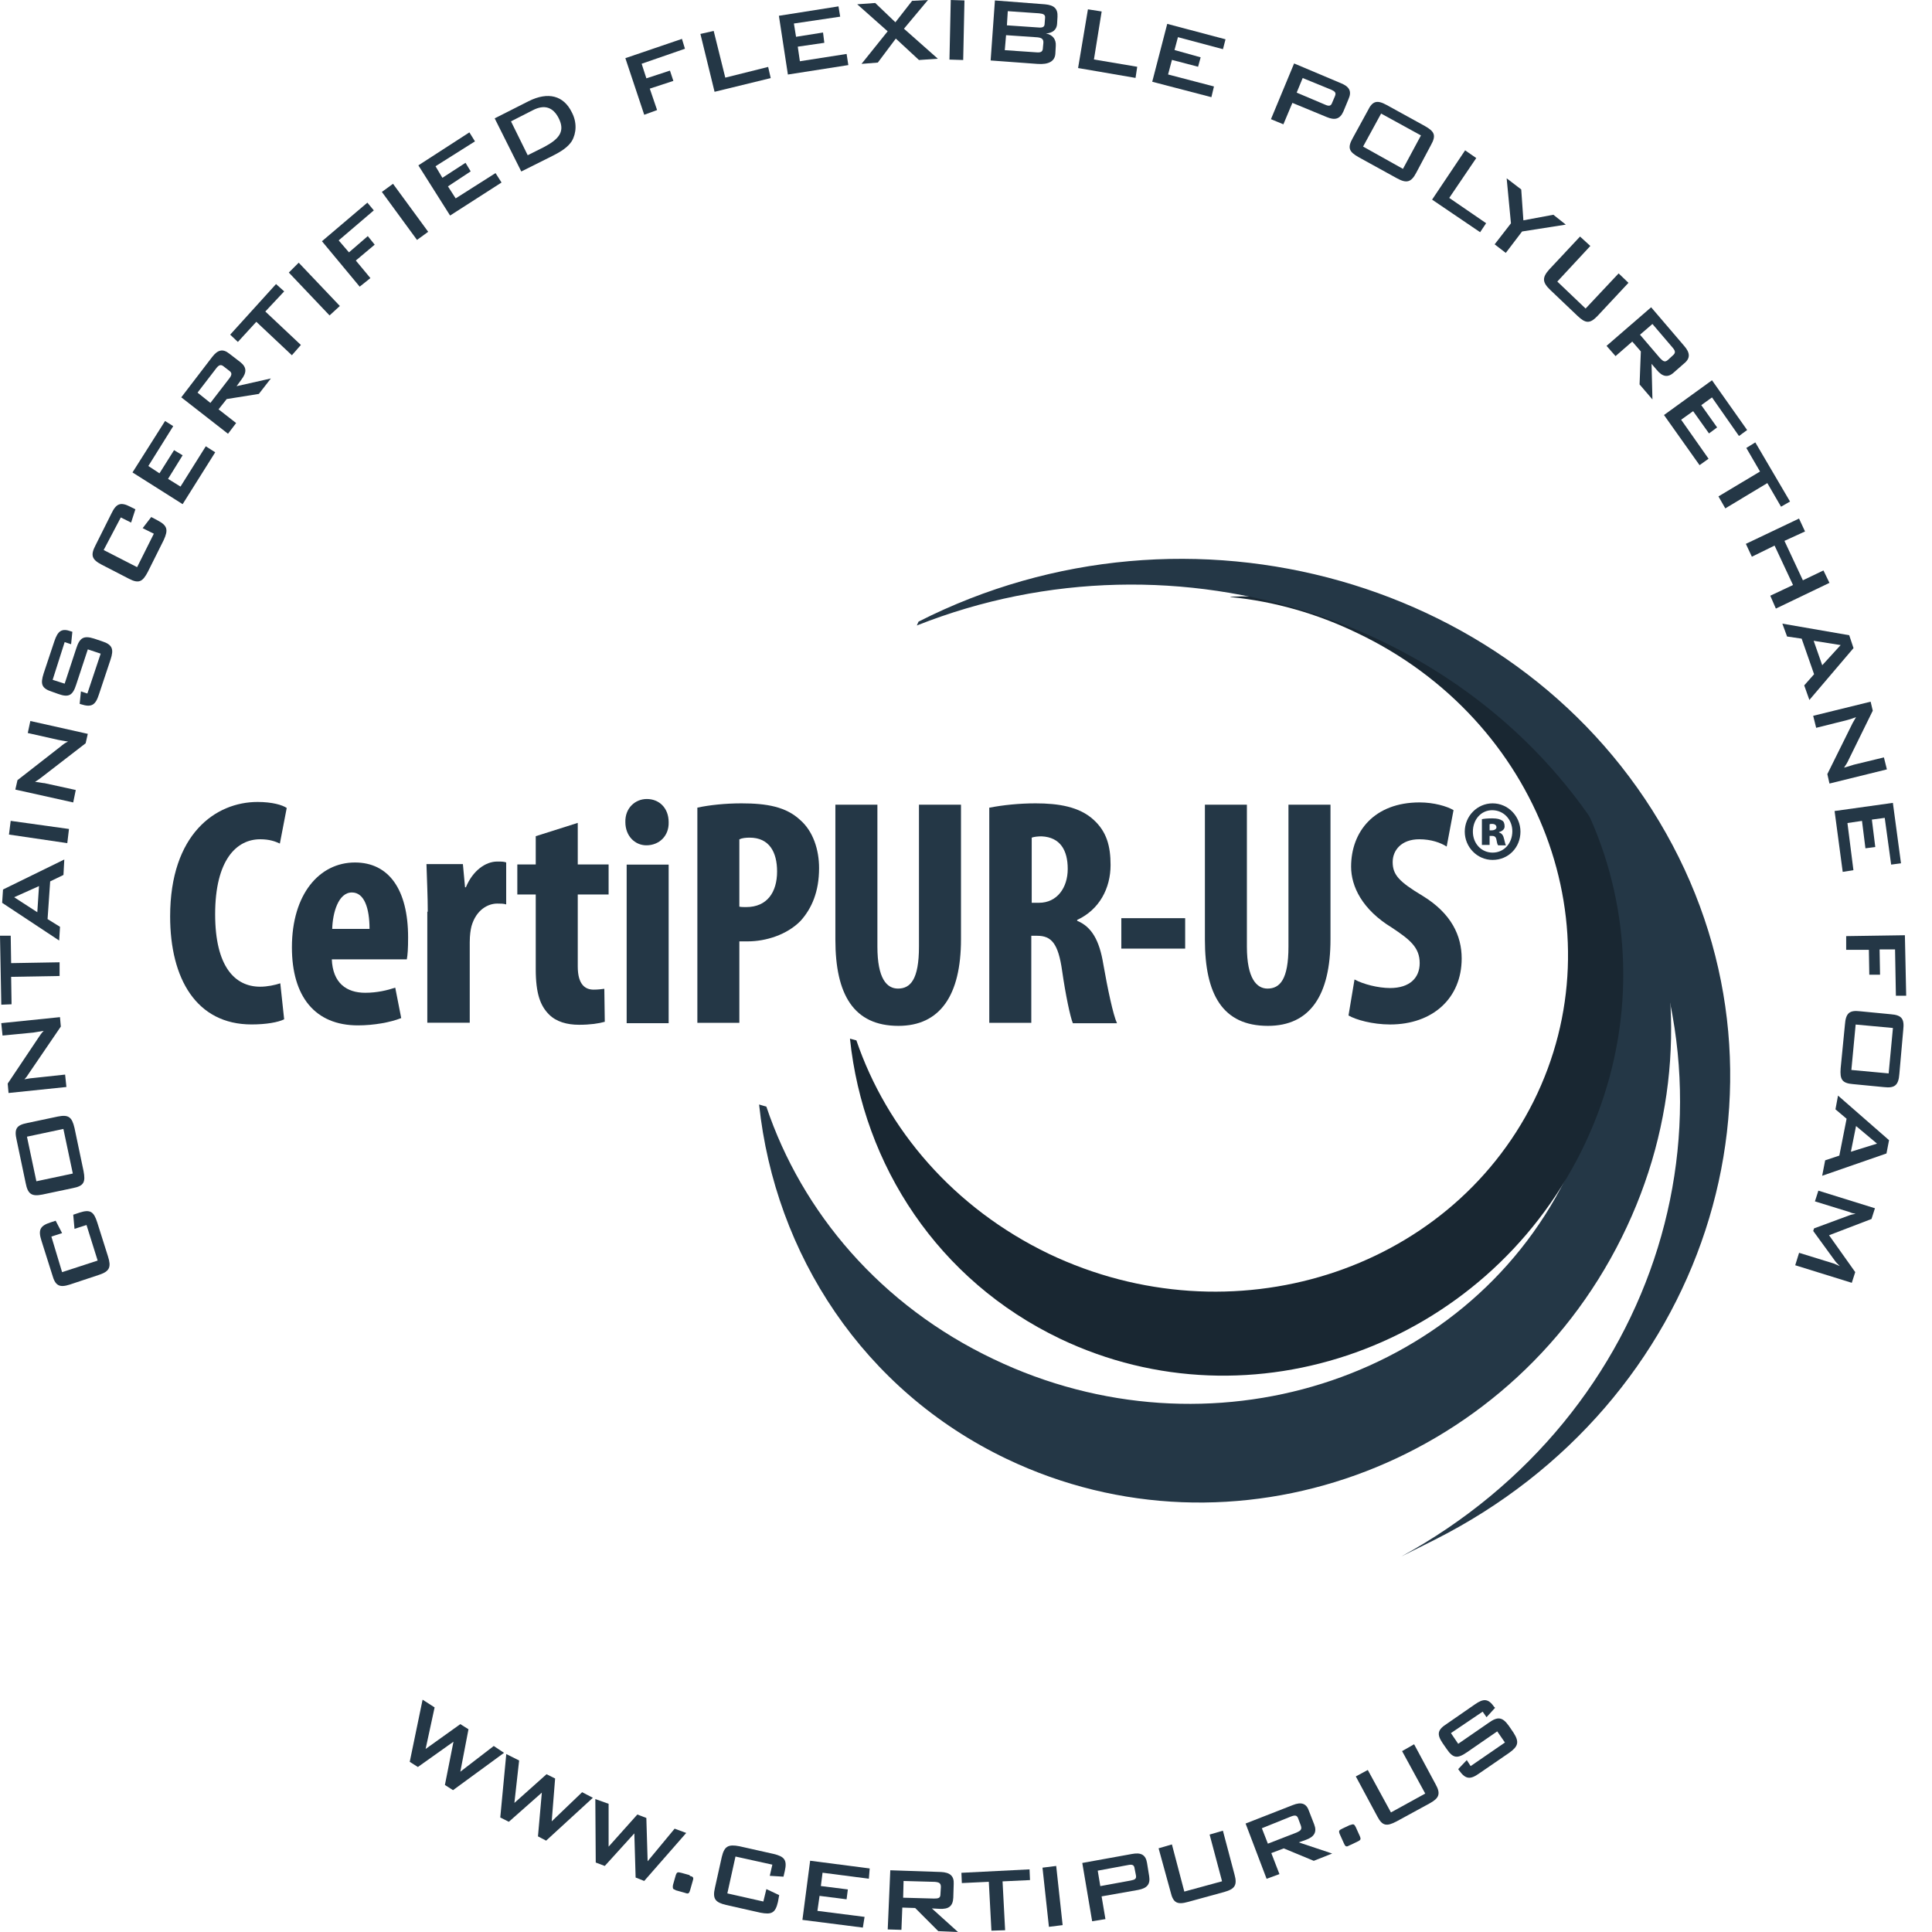<svg width="64" height="64" viewBox="0 0 64 64" fill="none" xmlns="http://www.w3.org/2000/svg">
<g id="certipur-us-vector-logo 1" clip-path="url(#clip0_3294_21731)">
<g id="Group 2357">
<g id="Group 2367">
<path id="Vector" d="M13.999 56.304L14.397 56.56L14.099 57.937L15.249 57.114L15.519 57.284L15.249 58.69L16.356 57.838L16.697 58.065L15.007 59.301L14.738 59.13L15.022 57.696L13.843 58.534L13.573 58.363L13.999 56.304Z" fill="#243746"></path>
<path id="Vector_2" d="M16.771 58.105L17.197 58.318L17.04 59.724L18.105 58.773L18.389 58.915L18.276 60.335L19.284 59.369L19.639 59.554L18.091 60.974L17.821 60.832L17.949 59.383L16.856 60.349L16.572 60.207L16.771 58.105Z" fill="#243746"></path>
<path id="Vector_3" d="M19.721 59.597L20.161 59.753V61.173L21.113 60.108L21.411 60.222L21.454 61.656L22.348 60.577L22.732 60.719L21.34 62.309L21.056 62.196L21.013 60.733L20.034 61.812L19.735 61.699L19.721 59.597Z" fill="#243746"></path>
<path id="Vector_4" d="M22.905 62.155C22.976 62.184 22.976 62.226 22.947 62.312L22.862 62.61C22.819 62.752 22.791 62.737 22.663 62.695L22.408 62.624C22.393 62.624 22.379 62.61 22.351 62.596C22.28 62.581 22.28 62.525 22.294 62.439L22.379 62.141C22.422 61.999 22.45 62.013 22.578 62.042L22.834 62.113C22.862 62.155 22.89 62.155 22.905 62.155Z" fill="#243746"></path>
<path id="Vector_5" d="M24.364 61.5L24.094 62.721L25.287 62.99L25.387 62.579L25.812 62.778L25.77 63.005C25.685 63.374 25.557 63.431 25.188 63.36L24.052 63.104C23.697 63.019 23.597 62.905 23.683 62.536L23.91 61.514C23.995 61.159 24.123 61.088 24.492 61.159L25.628 61.414C25.983 61.5 26.082 61.613 25.997 61.982L25.954 62.167L25.5 62.139L25.585 61.769L24.364 61.5Z" fill="#243746"></path>
<path id="Vector_6" d="M26.837 61.639L28.81 61.895L28.782 62.235L27.248 62.036L27.192 62.477L28.086 62.59L28.044 62.917L27.149 62.803L27.078 63.3L28.64 63.499L28.583 63.854L26.581 63.599L26.837 61.639Z" fill="#243746"></path>
<path id="Vector_7" d="M29.932 62.31L29.918 62.864L30.94 62.892C31.082 62.892 31.153 62.878 31.153 62.751L31.168 62.509C31.168 62.381 31.111 62.353 30.969 62.339L29.932 62.31ZM29.492 61.955L31.168 62.012C31.466 62.026 31.608 62.14 31.593 62.41L31.579 62.864C31.565 63.148 31.423 63.248 31.125 63.233L30.869 63.219L31.735 64L31.082 63.972L30.316 63.205L29.89 63.191L29.861 63.929L29.407 63.915L29.492 61.955Z" fill="#243746"></path>
<path id="Vector_8" d="M33.296 63.941L32.842 63.956L32.756 62.337L31.862 62.379L31.848 62.039L34.105 61.925L34.12 62.28L33.211 62.323L33.296 63.941Z" fill="#243746"></path>
<path id="Vector_9" d="M34.534 61.869L34.747 63.829L35.201 63.772L34.988 61.812L34.534 61.869Z" fill="#243746"></path>
<path id="Vector_10" d="M36.364 61.968L36.449 62.48L37.457 62.295C37.599 62.267 37.656 62.238 37.627 62.11L37.585 61.898C37.571 61.77 37.5 61.755 37.358 61.784L36.364 61.968ZM35.852 61.713L37.5 61.415C37.798 61.358 37.954 61.443 37.997 61.713L38.068 62.153C38.11 62.423 37.997 62.551 37.699 62.607L36.492 62.82L36.619 63.573L36.179 63.644L35.852 61.713Z" fill="#243746"></path>
<path id="Vector_11" d="M39.232 62.661L40.482 62.32L40.07 60.772L40.51 60.644L40.894 62.093C40.993 62.448 40.908 62.575 40.553 62.675L39.36 63.002C39.005 63.101 38.863 63.044 38.778 62.675L38.38 61.227L38.821 61.099L39.232 62.661Z" fill="#243746"></path>
<path id="Vector_12" d="M41.801 60.563L42 61.074L42.952 60.705C43.079 60.648 43.136 60.605 43.093 60.478L43.008 60.25C42.966 60.123 42.895 60.123 42.753 60.179L41.801 60.563ZM41.262 60.407L42.824 59.796C43.108 59.682 43.278 59.739 43.363 59.995L43.534 60.435C43.633 60.691 43.534 60.847 43.264 60.946L43.023 61.031L44.13 61.401L43.52 61.642L42.526 61.23L42.114 61.386L42.383 62.082L41.958 62.238L41.262 60.407Z" fill="#243746"></path>
<path id="Vector_13" d="M44.771 60.444C44.842 60.416 44.87 60.444 44.913 60.529L45.041 60.813C45.097 60.941 45.069 60.955 44.955 61.012L44.714 61.126C44.7 61.126 44.685 61.14 44.657 61.154C44.586 61.182 44.558 61.154 44.515 61.055L44.387 60.771C44.331 60.643 44.359 60.629 44.472 60.572L44.714 60.458C44.742 60.458 44.757 60.444 44.771 60.444Z" fill="#243746"></path>
<path id="Vector_14" d="M46.077 60.039L47.213 59.414L46.446 58.008L46.844 57.781L47.554 59.102C47.738 59.428 47.667 59.57 47.355 59.741L46.262 60.337C45.935 60.508 45.793 60.493 45.623 60.167L44.913 58.846L45.31 58.633L46.077 60.039Z" fill="#243746"></path>
<path id="Vector_15" d="M48.064 57.411L48.305 57.766L49.314 57.07C49.612 56.857 49.768 56.871 49.981 57.169L50.137 57.397C50.336 57.709 50.293 57.851 49.995 58.064L49.001 58.746C48.703 58.959 48.547 58.944 48.334 58.646L48.305 58.604L48.589 58.305L48.717 58.504L49.853 57.723L49.598 57.354L48.589 58.05C48.277 58.263 48.135 58.249 47.922 57.936L47.794 57.752C47.581 57.439 47.624 57.297 47.936 57.098L48.859 56.459C49.143 56.261 49.299 56.261 49.498 56.545L49.527 56.573L49.243 56.885L49.115 56.701L48.064 57.411Z" fill="#243746"></path>
<path id="Vector_16" d="M2.057 42.142L3.235 41.758L2.866 40.58L2.468 40.707L2.426 40.239L2.639 40.168C2.994 40.054 3.107 40.139 3.221 40.494L3.576 41.616C3.69 41.971 3.633 42.113 3.292 42.227L2.312 42.553C1.957 42.667 1.829 42.582 1.73 42.227L1.375 41.105C1.261 40.75 1.318 40.608 1.673 40.494L1.844 40.438L2.057 40.849L1.702 40.963L2.057 42.142Z" fill="#243746"></path>
<path id="Vector_17" d="M2.1 37.398L0.893 37.654L1.205 39.131L2.412 38.875L2.1 37.398ZM0.85 39.188L0.552 37.768C0.467 37.398 0.538 37.271 0.907 37.2L1.915 36.987C2.27 36.916 2.384 37.001 2.469 37.37L2.767 38.79C2.838 39.159 2.781 39.287 2.412 39.358L1.404 39.571C1.049 39.642 0.921 39.557 0.85 39.188Z" fill="#243746"></path>
<path id="Vector_18" d="M0.283 36.207L0.255 35.895L1.263 34.39C1.319 34.304 1.376 34.219 1.447 34.148C1.291 34.177 1.177 34.191 1.106 34.205L0.084 34.304L0.042 33.893L1.987 33.694L2.015 34.006L0.95 35.568C0.908 35.639 0.865 35.696 0.808 35.753C0.964 35.724 1.064 35.71 1.106 35.71L2.157 35.597L2.2 36.008L0.283 36.207Z" fill="#243746"></path>
<path id="Vector_19" d="M1.974 31.877V32.331L0.369 32.359L0.383 33.268L0.043 33.282L0 30.996H0.355L0.369 31.905L1.974 31.877Z" fill="#243746"></path>
<path id="Vector_20" d="M1.292 29.353L0.469 29.722L1.236 30.219L1.292 29.353ZM0.071 29.907L0.1 29.466L2.13 28.472L2.102 28.984L1.662 29.197L1.576 30.446L1.988 30.702L1.96 31.156L0.071 29.907Z" fill="#243746"></path>
<path id="Vector_21" d="M0.297 27.646L2.229 27.93L2.285 27.461L0.354 27.192L0.297 27.646Z" fill="#243746"></path>
<path id="Vector_22" d="M0.508 26.156L0.579 25.844L1.999 24.736C2.084 24.665 2.155 24.608 2.255 24.566C2.099 24.537 1.985 24.523 1.928 24.509L0.92 24.282L1.005 23.884L2.908 24.31L2.837 24.622L1.346 25.773C1.289 25.815 1.232 25.858 1.161 25.9C1.318 25.915 1.417 25.943 1.474 25.943L2.51 26.17L2.425 26.582L0.508 26.156Z" fill="#243746"></path>
<path id="Vector_23" d="M1.744 22.52L2.142 22.647L2.525 21.483C2.639 21.128 2.767 21.043 3.122 21.156L3.377 21.242C3.732 21.355 3.775 21.511 3.661 21.852L3.278 23.002C3.164 23.357 3.036 23.443 2.681 23.329L2.639 23.315L2.681 22.903L2.894 22.974L3.335 21.653L2.909 21.511L2.525 22.676C2.412 23.031 2.284 23.116 1.929 22.988L1.73 22.917C1.375 22.804 1.333 22.662 1.446 22.307L1.801 21.242C1.915 20.901 2.042 20.801 2.355 20.915L2.397 20.929L2.355 21.341L2.142 21.27L1.744 22.52Z" fill="#243746"></path>
<path id="Vector_24" d="M3.434 18.22L4.542 18.788L5.096 17.68L4.726 17.496L5.01 17.127L5.223 17.24C5.55 17.411 5.578 17.553 5.422 17.893L4.897 18.944C4.726 19.271 4.599 19.342 4.272 19.172L3.363 18.703C3.037 18.532 2.994 18.39 3.164 18.064L3.69 17.013C3.846 16.686 3.988 16.616 4.315 16.786L4.485 16.871L4.343 17.311L4.002 17.141L3.434 18.22Z" fill="#243746"></path>
<path id="Vector_25" d="M4.389 15.65L5.468 13.946L5.738 14.117L4.914 15.437L5.283 15.679L5.766 14.912L6.05 15.082L5.567 15.863L5.979 16.119L6.817 14.784L7.129 14.983L6.05 16.701L4.389 15.65Z" fill="#243746"></path>
<path id="Vector_26" d="M6.544 13.006L6.97 13.347L7.595 12.537C7.68 12.424 7.695 12.353 7.595 12.282L7.411 12.14C7.311 12.055 7.24 12.097 7.155 12.211L6.544 13.006ZM6.005 13.162L7.027 11.827C7.212 11.586 7.382 11.543 7.595 11.714L7.964 11.998C8.177 12.168 8.177 12.339 7.993 12.58L7.837 12.793L8.973 12.537L8.575 13.049L7.51 13.219L7.24 13.56L7.822 14.014L7.553 14.369L6.005 13.162Z" fill="#243746"></path>
<path id="Vector_27" d="M9.967 11.427L9.669 11.768L8.491 10.66L7.88 11.327L7.625 11.086L9.144 9.41L9.414 9.652L8.789 10.319L9.967 11.427Z" fill="#243746"></path>
<path id="Vector_28" d="M9.568 9.029L9.895 8.702L11.258 10.136L10.917 10.449L9.568 9.029Z" fill="#243746"></path>
<path id="Vector_29" d="M10.665 7.991L12.17 6.713L12.383 6.969L11.219 7.963L11.56 8.36L12.184 7.821L12.412 8.105L11.787 8.63L12.27 9.212L11.915 9.496L10.665 7.991Z" fill="#243746"></path>
<path id="Vector_30" d="M12.65 6.358L13.814 7.948L14.184 7.678L13.019 6.088L12.65 6.358Z" fill="#243746"></path>
<path id="Vector_31" d="M13.859 5.478L15.549 4.385L15.734 4.683L14.427 5.507L14.655 5.89L15.421 5.393L15.592 5.677L14.839 6.174L15.095 6.572L16.415 5.734L16.614 6.046L14.91 7.14L13.859 5.478Z" fill="#243746"></path>
<path id="Vector_32" d="M18.02 4.872C18.531 4.602 18.73 4.347 18.503 3.906C18.318 3.551 18.034 3.452 17.651 3.651L16.927 4.02L17.481 5.142L18.02 4.872ZM16.387 3.921L17.509 3.353C18.162 3.026 18.673 3.168 18.943 3.722C19.114 4.048 19.099 4.403 18.943 4.673C18.815 4.872 18.602 5.014 18.29 5.17L17.268 5.681L16.387 3.921Z" fill="#243746"></path>
<path id="Vector_33" d="M20.716 1.927L22.59 1.288L22.69 1.615L21.255 2.112L21.412 2.595L22.193 2.339L22.306 2.68L21.525 2.936L21.767 3.646L21.341 3.802L20.716 1.927Z" fill="#243746"></path>
<path id="Vector_34" d="M23.202 1.124L23.642 1.025L24.026 2.572L25.446 2.217L25.531 2.587L23.671 3.041L23.202 1.124Z" fill="#243746"></path>
<path id="Vector_35" d="M25.802 0.523L27.776 0.211L27.832 0.552L26.299 0.779L26.37 1.219L27.264 1.077L27.307 1.418L26.427 1.546L26.497 2.029L28.045 1.787L28.102 2.156L26.1 2.469L25.802 0.523Z" fill="#243746"></path>
<path id="Vector_36" d="M29.405 1.037L28.397 0.142L28.993 0.099L29.661 0.738L30.215 0.028L30.74 0L29.945 0.951L31.067 1.945L30.442 1.988L29.675 1.278L29.079 2.073L28.539 2.116L29.405 1.037Z" fill="#243746"></path>
<path id="Vector_37" d="M31.452 1.974L31.907 1.988L31.949 0.014L31.495 0L31.452 1.974Z" fill="#243746"></path>
<path id="Vector_38" d="M33.384 0.37L33.355 0.839L34.392 0.91C34.534 0.924 34.605 0.896 34.605 0.782L34.619 0.597C34.633 0.484 34.562 0.455 34.42 0.441L33.384 0.37ZM33.327 1.165L33.285 1.662L34.321 1.733C34.477 1.748 34.548 1.719 34.548 1.577L34.562 1.435C34.577 1.293 34.506 1.251 34.364 1.236L33.327 1.165ZM32.958 0.015L34.619 0.143C34.917 0.171 35.045 0.285 35.031 0.555L35.017 0.796C35.003 0.981 34.875 1.094 34.648 1.109C34.875 1.151 34.989 1.307 34.974 1.52L34.96 1.776C34.946 2.032 34.733 2.145 34.364 2.117L32.816 2.003L32.958 0.015Z" fill="#243746"></path>
<path id="Vector_39" d="M36.039 0.309L36.494 0.38L36.238 1.97L37.672 2.212L37.616 2.581L35.713 2.254L36.039 0.309Z" fill="#243746"></path>
<path id="Vector_40" d="M38.666 0.791L40.597 1.302L40.512 1.629L39.021 1.231L38.907 1.657L39.773 1.899L39.688 2.211L38.822 1.984L38.694 2.467L40.214 2.864L40.129 3.219L38.169 2.708L38.666 0.791Z" fill="#243746"></path>
<path id="Vector_41" d="M43.153 2.585L42.954 3.068L43.891 3.465C44.019 3.522 44.09 3.522 44.133 3.394L44.218 3.195C44.275 3.068 44.218 3.025 44.09 2.968L43.153 2.585ZM42.869 2.102L44.417 2.755C44.701 2.869 44.786 3.025 44.672 3.281L44.502 3.692C44.388 3.948 44.218 3.991 43.948 3.877L42.812 3.408L42.514 4.118L42.102 3.948L42.869 2.102Z" fill="#243746"></path>
<path id="Vector_42" d="M46.475 5.594L47.071 4.486L45.751 3.762L45.154 4.855L46.475 5.594ZM45.935 3.478L47.199 4.174C47.526 4.358 47.582 4.486 47.398 4.813L46.915 5.722C46.745 6.048 46.588 6.077 46.276 5.906L45.012 5.21C44.685 5.026 44.629 4.898 44.813 4.571L45.31 3.663C45.467 3.336 45.623 3.308 45.935 3.478Z" fill="#243746"></path>
<path id="Vector_43" d="M48.534 4.98L48.903 5.236L48.008 6.556L49.23 7.394L49.031 7.692L47.44 6.613L48.534 4.98Z" fill="#243746"></path>
<path id="Vector_44" d="M50.052 7.398L49.91 5.907L50.393 6.276L50.464 7.299L51.458 7.114L51.869 7.441L50.421 7.668L49.881 8.378L49.512 8.094L50.052 7.398Z" fill="#243746"></path>
<path id="Vector_45" d="M51.588 9.327L52.525 10.221L53.619 9.057L53.945 9.369L52.923 10.463C52.667 10.732 52.525 10.718 52.256 10.463L51.361 9.611C51.091 9.355 51.077 9.199 51.318 8.929L52.341 7.836L52.682 8.148L51.588 9.327Z" fill="#243746"></path>
<path id="Vector_46" d="M54.739 10.732L54.327 11.088L54.994 11.868C55.094 11.968 55.15 12.011 55.25 11.925L55.42 11.769C55.52 11.684 55.491 11.613 55.406 11.514L54.739 10.732ZM54.696 10.179L55.789 11.457C55.988 11.684 56.002 11.868 55.789 12.039L55.449 12.337C55.25 12.522 55.065 12.479 54.881 12.252L54.71 12.053L54.739 13.232L54.313 12.735L54.355 11.641L54.071 11.315L53.517 11.797L53.219 11.457L54.696 10.179Z" fill="#243746"></path>
<path id="Vector_47" d="M56.712 12.597L57.876 14.245L57.606 14.443L56.712 13.165L56.357 13.421L56.882 14.159L56.613 14.358L56.087 13.62L55.69 13.904L56.598 15.196L56.3 15.409L55.122 13.748L56.712 12.597Z" fill="#243746"></path>
<path id="Vector_48" d="M57.153 16.841L56.926 16.444L58.303 15.62L57.849 14.839L58.147 14.655L59.297 16.614L58.999 16.785L58.545 16.003L57.153 16.841Z" fill="#243746"></path>
<path id="Vector_49" d="M59.595 17.178L59.794 17.605L59.112 17.917L59.723 19.223L60.404 18.897L60.603 19.308L58.828 20.16L58.643 19.734L59.396 19.379L58.785 18.073L58.033 18.442L57.834 18.016L59.595 17.178Z" fill="#243746"></path>
<path id="Vector_50" d="M60.364 22.037L60.974 21.369L60.08 21.227L60.364 22.037ZM61.258 21.043L61.4 21.469L59.938 23.187L59.767 22.704L60.094 22.335L59.682 21.156L59.199 21.085L59.043 20.659L61.258 21.043Z" fill="#243746"></path>
<path id="Vector_51" d="M61.967 23.244L62.038 23.542L61.242 25.161C61.2 25.26 61.143 25.345 61.086 25.43C61.242 25.388 61.356 25.345 61.413 25.331L62.407 25.09L62.506 25.487L60.604 25.956L60.533 25.643L61.37 23.954C61.413 23.883 61.441 23.826 61.484 23.755C61.342 23.812 61.243 23.84 61.186 23.854L60.163 24.11L60.064 23.712L61.967 23.244Z" fill="#243746"></path>
<path id="Vector_52" d="M62.704 26.596L62.973 28.598L62.647 28.641L62.434 27.093L62.008 27.15L62.121 28.059L61.795 28.101L61.681 27.193L61.199 27.264L61.397 28.826L61.042 28.882L60.773 26.866L62.704 26.596Z" fill="#243746"></path>
<path id="Vector_53" d="M63.102 30.981L63.145 32.984H62.804L62.776 31.45H62.264L62.279 32.288H61.923L61.909 31.464H61.157V31.01L63.102 30.981Z" fill="#243746"></path>
<path id="Vector_54" d="M61.329 35.444L62.564 35.558L62.706 34.053L61.471 33.939L61.329 35.444ZM63.047 34.123L62.919 35.572C62.891 35.941 62.777 36.055 62.408 36.012L61.386 35.913C61.017 35.884 60.946 35.757 60.974 35.387L61.116 33.939C61.144 33.57 61.258 33.456 61.613 33.499L62.635 33.598C63.004 33.627 63.09 33.754 63.047 34.123Z" fill="#243746"></path>
<path id="Vector_55" d="M61.313 38.153L62.179 37.884L61.484 37.301L61.313 38.153ZM62.577 37.77L62.492 38.21L60.362 38.949L60.461 38.437L60.93 38.281L61.171 37.06L60.802 36.748L60.887 36.293L62.577 37.77Z" fill="#243746"></path>
<path id="Vector_56" d="M62.11 40.025L61.996 40.38L60.59 40.919L61.457 42.14L61.343 42.495L59.469 41.913L59.597 41.501L60.747 41.856C60.775 41.87 60.846 41.899 60.946 41.941C60.874 41.87 60.818 41.814 60.789 41.771L60.065 40.777L60.093 40.692L61.244 40.266C61.315 40.238 61.386 40.223 61.471 40.209C61.386 40.195 61.329 40.181 61.272 40.152L60.122 39.797L60.236 39.442L62.11 40.025Z" fill="#243746"></path>
<path id="Vector_57" d="M40.027 19.364C41.703 19.534 43.364 20.003 44.969 20.77C52.097 24.178 55.179 32.371 51.856 39.059C48.505 45.761 40.042 48.431 32.913 45.023C29.179 43.248 26.566 40.167 25.387 36.659L25.146 36.588C25.671 41.544 28.596 46.059 33.353 48.331C40.823 51.896 49.925 48.63 53.716 41.004C57.507 33.393 54.511 24.334 47.056 20.756C44.784 19.662 42.385 19.222 40.013 19.335L40.027 19.364Z" fill="#243746"></path>
<path id="Vector_58" d="M40.794 19.781C42.199 19.923 43.619 20.32 44.968 20.974C51.017 23.856 53.63 30.8 50.804 36.48C47.965 42.16 40.794 44.417 34.745 41.535C31.592 40.016 29.377 37.417 28.369 34.464L28.156 34.407C28.596 38.61 31.081 42.415 35.114 44.346C41.447 47.371 49.157 44.602 52.381 38.141C55.59 31.695 53.062 24.012 46.729 20.974C44.812 20.065 42.767 19.681 40.765 19.767V19.781H40.794Z" fill="#192732"></path>
<path id="Vector_59" d="M30.371 20.72C39.005 17.297 49.086 20.535 53.531 28.444C58.16 36.666 54.965 46.89 46.417 51.562L47.524 51.008C56.484 46.492 59.921 35.998 55.192 27.606C50.464 19.2 39.374 16.048 30.428 20.592L30.371 20.72Z" fill="#243746"></path>
<path id="Vector_60" d="M9.413 33.766C9.214 33.865 8.816 33.936 8.334 33.936C6.502 33.936 5.636 32.416 5.636 30.358C5.636 27.631 7.141 26.566 8.533 26.566C9.015 26.566 9.356 26.666 9.498 26.765L9.271 27.944C9.115 27.872 8.93 27.802 8.618 27.802C7.837 27.802 7.127 28.483 7.127 30.287C7.127 32.019 7.78 32.686 8.618 32.686C8.859 32.686 9.115 32.63 9.285 32.573L9.413 33.766Z" fill="#243746"></path>
<path id="Vector_61" d="M12.241 30.771C12.241 30.09 12.07 29.564 11.658 29.564C11.204 29.564 11.019 30.246 11.005 30.771H12.241ZM10.991 31.765C11.019 32.575 11.488 32.887 12.099 32.887C12.496 32.887 12.837 32.802 13.093 32.717L13.291 33.725C12.936 33.867 12.383 33.967 11.857 33.967C10.437 33.967 9.67 33.015 9.67 31.382C9.67 29.621 10.579 28.571 11.758 28.571C12.88 28.571 13.519 29.465 13.519 31.055C13.519 31.425 13.504 31.638 13.476 31.78H10.991V31.765Z" fill="#243746"></path>
<path id="Vector_62" d="M14.17 30.202C14.17 29.676 14.141 29.108 14.127 28.625H15.334L15.405 29.392H15.433C15.661 28.838 16.087 28.54 16.47 28.54C16.612 28.54 16.683 28.54 16.768 28.569V29.96C16.683 29.932 16.584 29.932 16.47 29.932C16.172 29.932 15.774 30.131 15.618 30.684C15.589 30.798 15.561 30.983 15.561 31.21V33.879H14.155V30.202H14.17Z" fill="#243746"></path>
<path id="Vector_63" d="M19.139 27.259V28.637H20.161V29.631H19.139V32.016C19.139 32.627 19.395 32.783 19.664 32.783C19.806 32.783 19.906 32.769 20.019 32.755L20.034 33.848C19.835 33.905 19.551 33.947 19.181 33.947C18.784 33.947 18.429 33.848 18.188 33.607C17.904 33.323 17.747 32.925 17.747 32.101V29.631H17.137V28.637H17.747V27.7L19.139 27.259Z" fill="#243746"></path>
<path id="Vector_64" d="M20.759 28.641H22.15V33.895H20.759V28.641ZM22.15 27.235C22.165 27.689 21.838 28.002 21.412 28.002C21.029 28.002 20.716 27.689 20.716 27.235C20.702 26.767 21.043 26.468 21.426 26.468C21.838 26.468 22.15 26.767 22.15 27.235Z" fill="#243746"></path>
<path id="Vector_65" d="M24.492 30.034C24.549 30.048 24.634 30.048 24.719 30.048C25.415 30.048 25.742 29.551 25.742 28.869C25.742 28.23 25.486 27.748 24.833 27.748C24.705 27.748 24.577 27.762 24.492 27.804V30.034ZM23.101 26.754C23.498 26.668 24.024 26.612 24.563 26.612C25.401 26.612 26.04 26.725 26.509 27.165C26.934 27.535 27.133 28.145 27.133 28.756C27.133 29.537 26.892 30.09 26.523 30.502C26.068 30.971 25.358 31.184 24.776 31.184H24.492V33.882H23.101V26.754Z" fill="#243746"></path>
<path id="Vector_66" d="M29.065 26.642V31.356C29.065 32.421 29.377 32.748 29.747 32.748C30.158 32.748 30.442 32.449 30.442 31.356V26.656H31.834V31.114C31.834 32.975 31.138 33.983 29.761 33.983C28.27 33.983 27.673 32.932 27.673 31.129V26.656H29.065V26.642Z" fill="#243746"></path>
<path id="Vector_67" d="M34.177 29.906H34.418C35.015 29.906 35.37 29.409 35.37 28.784C35.37 28.174 35.128 27.733 34.503 27.705C34.39 27.705 34.248 27.719 34.177 27.748V29.906ZM32.785 26.754C33.225 26.668 33.765 26.612 34.305 26.612C35.071 26.612 35.753 26.725 36.221 27.151C36.662 27.549 36.789 28.032 36.789 28.656C36.789 29.423 36.42 30.133 35.682 30.474V30.502C36.165 30.701 36.42 31.155 36.548 31.936C36.69 32.746 36.875 33.626 37.002 33.896H35.54C35.455 33.697 35.299 32.959 35.185 32.164C35.057 31.255 34.83 30.999 34.361 30.999H34.163V33.882H32.771V26.754H32.785Z" fill="#243746"></path>
<path id="Vector_68" d="M39.26 30.416H37.145V31.424H39.26V30.416Z" fill="#243746"></path>
<path id="Vector_69" d="M41.305 26.642V31.356C41.305 32.421 41.632 32.748 41.987 32.748C42.398 32.748 42.682 32.449 42.682 31.356V26.656H44.074V31.114C44.074 32.975 43.392 33.983 42.001 33.983C40.496 33.983 39.914 32.932 39.914 31.129V26.656H41.305V26.642Z" fill="#243746"></path>
<path id="Vector_70" d="M44.87 32.446C45.154 32.602 45.651 32.73 46.049 32.73C46.702 32.73 47.029 32.389 47.029 31.906C47.029 31.381 46.702 31.125 46.106 30.728C45.126 30.131 44.757 29.364 44.757 28.711C44.757 27.547 45.523 26.581 47.029 26.581C47.497 26.581 47.937 26.709 48.15 26.837L47.923 28.044C47.724 27.916 47.412 27.802 47.014 27.802C46.418 27.802 46.134 28.172 46.134 28.555C46.134 28.981 46.347 29.208 47.128 29.677C48.079 30.259 48.42 30.997 48.42 31.75C48.42 33.071 47.455 33.937 46.049 33.937C45.467 33.937 44.913 33.781 44.671 33.639L44.87 32.446Z" fill="#243746"></path>
<path id="Vector_71" d="M49.331 27.506H49.416C49.501 27.506 49.572 27.464 49.572 27.407C49.572 27.336 49.516 27.293 49.43 27.293C49.388 27.293 49.359 27.293 49.345 27.307V27.506H49.331ZM49.331 27.989H49.09V27.137C49.146 27.123 49.274 27.109 49.43 27.109C49.601 27.109 49.686 27.137 49.757 27.18C49.814 27.208 49.842 27.279 49.842 27.378C49.842 27.464 49.771 27.535 49.657 27.563V27.577C49.757 27.606 49.8 27.677 49.828 27.804C49.856 27.932 49.87 27.975 49.885 28.003H49.629C49.601 27.975 49.587 27.904 49.572 27.819C49.558 27.733 49.516 27.691 49.43 27.691H49.345V27.989H49.331ZM49.43 26.839C49.061 26.839 48.791 27.151 48.791 27.549C48.791 27.946 49.075 28.244 49.444 28.244C49.828 28.244 50.098 27.932 50.098 27.535C50.098 27.151 49.814 26.839 49.43 26.839ZM49.444 26.612C49.956 26.612 50.367 27.038 50.367 27.549C50.367 28.074 49.97 28.486 49.444 28.486C48.933 28.486 48.522 28.06 48.522 27.549C48.522 27.038 48.933 26.612 49.444 26.612Z" fill="#243746"></path>
</g>
</g>
</g>
<defs>
<clipPath id="clip0_3294_21731">
<rect width="64" height="64" fill="white"></rect>
</clipPath>
</defs>
</svg>
